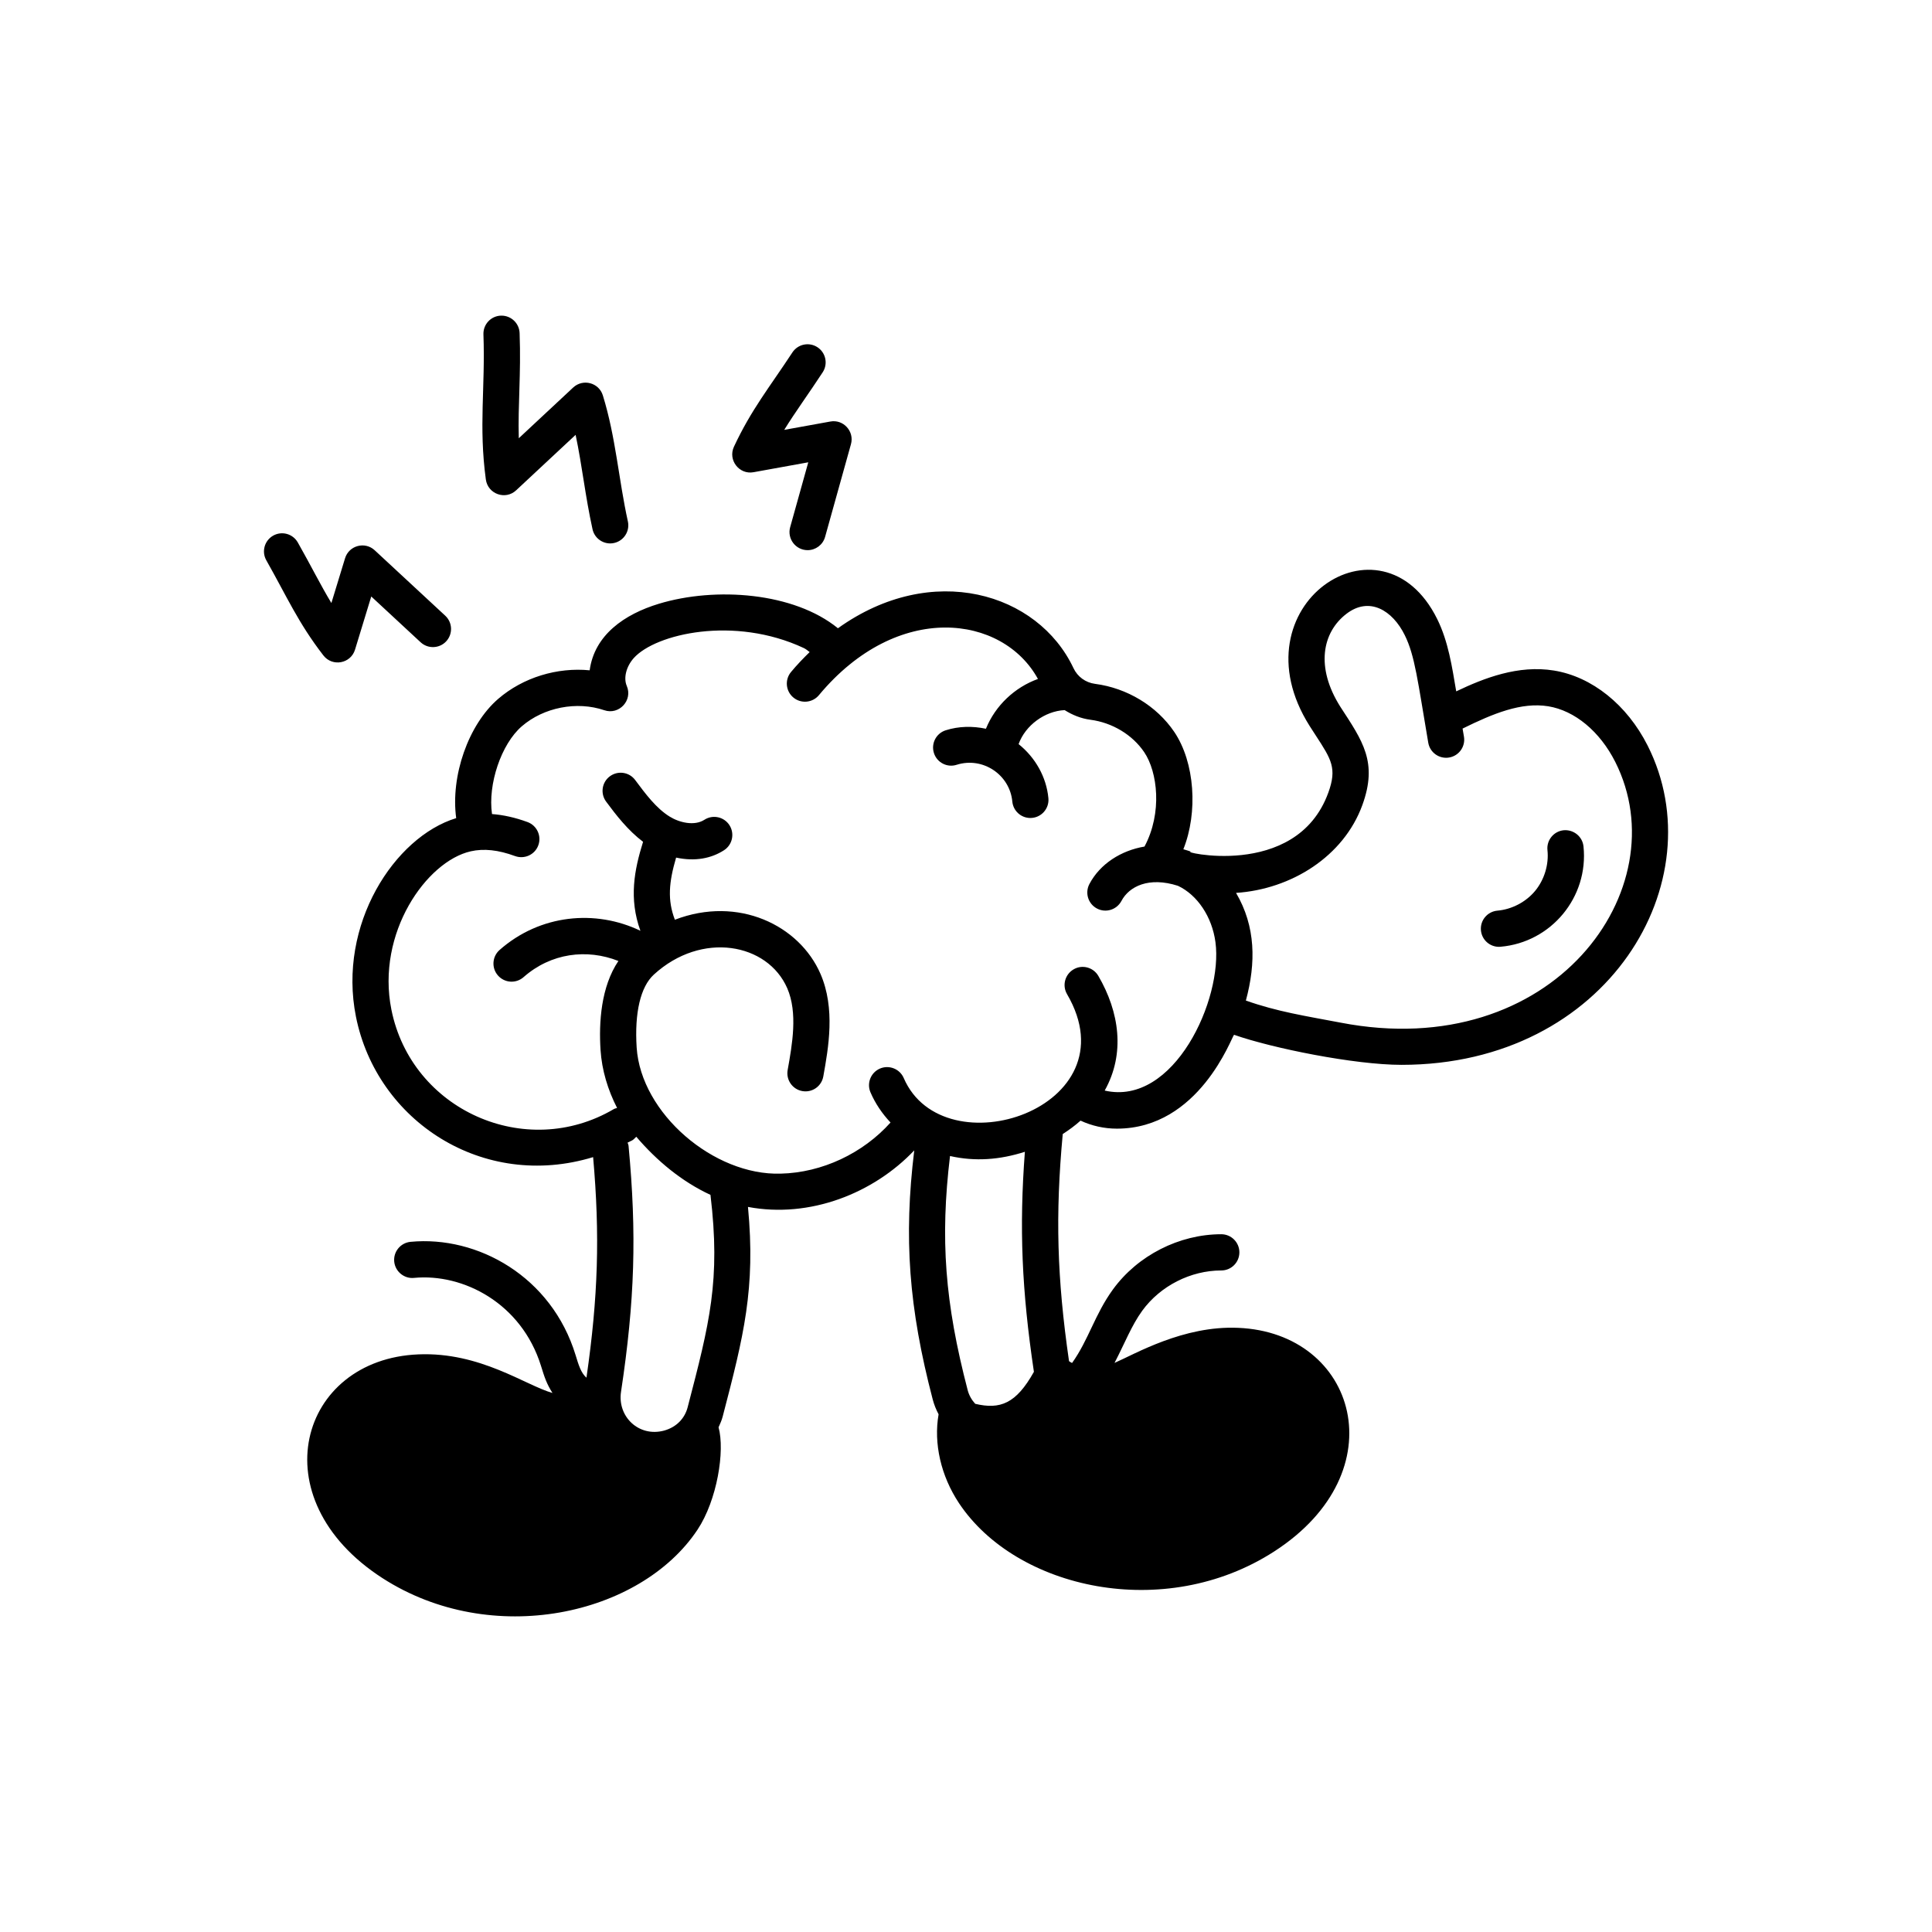<svg xmlns="http://www.w3.org/2000/svg" enable-background="new 0 0 80 80" viewBox="0 0 80 80" id="brainstorming">
  <path d="M63.567,36.889c-0.381,0.461-0.965,0.767-1.562,0.819
		c-0.413,0.036-0.719,0.399-0.683,0.812c0.033,0.391,0.361,0.686,0.746,0.686
		c0.021,0,0.044-0.001,0.065-0.003c2.1-0.181,3.655-2.056,3.436-4.156
		c-0.043-0.413-0.415-0.705-0.823-0.668c-0.412,0.043-0.712,0.412-0.669,0.824
		C64.14,35.795,63.949,36.426,63.567,36.889z"></path>
  <path d="M60.299 28.628c-.174-1.022-.325-2.058-.786-2.992-2.303-4.664-8.428-.549-5.283 4.426l.257.398c.642.986.882 1.354.516 2.361-1.34 3.689-6.352 2.384-5.669 2.454-.108-.047-.222-.074-.334-.109.61-1.522.48-3.594-.378-4.862-.726-1.072-1.95-1.814-3.276-1.987-.394-.051-.728-.294-.896-.652-1.472-3.12-5.852-4.442-9.753-1.65-1.823-1.488-5.066-1.727-7.416-1.014-1.422.431-2.666 1.29-2.864 2.755-1.339-.131-2.754.291-3.788 1.183-1.24 1.07-1.976 3.199-1.739 4.938-2.557.779-4.914 4.41-4.151 8.221.863 4.319 5.257 7.206 9.821 5.816.285 3.231.208 5.787-.276 9.134-.233-.204-.329-.542-.449-.933-.993-3.254-4.06-4.96-6.838-4.693-.412.041-.714.408-.673.82.041.413.416.715.819.673 2.038-.196 4.45 1.05 5.258 3.641.147.48.236.747.476 1.124-1.111-.312-2.993-1.707-5.554-1.598-4.923.201-6.605 5.962-1.487 9.264 4.522 2.915 10.684 1.552 13.046-2.004.813-1.225 1.142-3.265.872-4.241.065-.144.131-.289.171-.445.872-3.341 1.367-5.299 1.047-8.68 2.563.484 5.2-.565 6.886-2.342-0.0.001-.001.002-.001.003-.441 3.62-.228 6.51.764 10.307.057.218.14.424.244.619-.211 1.21.096 2.551.845 3.68 2.364 3.559 8.506 4.93 13.045 2.004 5.139-3.311 3.415-9.064-1.487-9.264-2.266-.101-4.275 1.087-5.118 1.452.429-.824.702-1.546 1.148-2.161.748-1.028 2.002-1.667 3.273-1.667.414-0.0.749-.336.749-.75s-.336-.75-.75-.75c0 0 0 0-.001 0-1.741.001-3.46.877-4.484 2.285-.753 1.036-1.007 2.085-1.693 3.046-.052-.025-.096-.051-.126-.076-.499-3.449-.571-6.048-.26-9.404.264-.171.514-.354.737-.555.464.215.975.332 1.505.332 3.407 0 4.746-3.785 4.851-3.887 1.574.554 4.99 1.245 6.936 1.245 8.573 0 13.012-7.627 10.19-13.22-.854-1.69-2.304-2.852-3.877-3.107C62.872 27.524 61.452 28.076 60.299 28.628zM28.473 58.276c-.115.442-.447.816-.975.962-1.051.281-1.937-.584-1.783-1.604.571-3.782.655-6.543.312-10.188-.005-.047-.027-.087-.04-.132.169-.093.191-.06.36-.244.848.994 1.888 1.86 3.072 2.407C29.843 53.018 29.384 54.781 28.473 58.276zM42.812 56.804c-.738 1.321-1.398 1.569-2.43 1.325-.146-.16-.256-.35-.312-.564-.946-3.627-1.144-6.262-.732-9.697 1.04.236 2.066.157 3.1-.175C42.2 50.838 42.308 53.42 42.812 56.804zM45.743 45.158c.861-1.536.605-3.26-.264-4.749-.209-.357-.67-.48-1.025-.269-.358.209-.479.668-.27 1.026 2.755 4.718-5.111 7.301-6.762 3.474-.164-.381-.606-.555-.985-.393-.38.164-.556.605-.392.985.198.461.483.881.83 1.249-1.145 1.277-2.834 2.077-4.548 2.117-2.769.086-5.786-2.498-5.964-5.219-.093-1.443.159-2.517.71-3.022 1.979-1.814 4.713-1.305 5.526.565.441 1.018.205 2.331.016 3.386-.073.408.198.798.605.871.412.074.798-.198.871-.605.213-1.188.506-2.815-.117-4.249-.872-2.009-3.401-3.248-6.029-2.241-.313-.816-.249-1.55.051-2.573.795.171 1.465.03 1.984-.305.348-.224.448-.688.225-1.037-.225-.348-.688-.449-1.037-.224-.415.267-1.038.118-1.441-.133-.558-.346-.998-.939-1.425-1.512-.246-.333-.715-.402-1.049-.155-.333.247-.401.717-.154 1.049.418.564.896 1.183 1.529 1.664-.365 1.169-.593 2.348-.11 3.684-1.859-.895-4.156-.683-5.831.794-.311.274-.341.748-.066 1.059.274.31.746.341 1.059.066 1.134-1 2.621-1.185 3.927-.669-.721 1.065-.814 2.544-.74 3.685.055.844.304 1.655.685 2.401-.044.016-.09.021-.133.046-3.655 2.152-8.381.044-9.213-4.121-.634-3.169 1.455-6.138 3.286-6.552.542-.123 1.143-.058 1.835.197.392.141.82-.057.963-.445.143-.389-.057-.82-.445-.963-.515-.189-1.003-.296-1.472-.332-.179-1.226.379-2.897 1.234-3.634.907-.784 2.277-1.052 3.416-.665.61.209 1.187-.409.93-1.007-.142-.33-.022-.804.291-1.154.904-1.006 4.159-1.762 7.039-.414.071.033.156.097.243.167-.266.26-.527.53-.772.826-.265.318-.221.792.098 1.056.316.264.792.221 1.057-.097 3.255-3.914 7.613-3.331 9.07-.672-.963.348-1.763 1.1-2.154 2.062-.55-.116-1.125-.109-1.666.064-.395.125-.613.548-.487.942.125.395.55.614.942.486 1.083-.343 2.2.412 2.304 1.523.037.389.363.68.746.68.445 0 .789-.382.748-.82-.083-.881-.546-1.689-1.234-2.239.278-.776 1.084-1.368 1.906-1.408.32.201.677.348 1.066.399.906.118 1.739.62 2.228 1.341.556.82.759 2.515.013 3.91-.964.163-1.839.711-2.282 1.553-.192.367-.052.82.315 1.013.368.194.819.05 1.013-.315.316-.6 1.133-1.014 2.341-.625.802.378 1.41 1.281 1.551 2.331C50.649 41.367 48.612 45.819 45.743 45.158zM66.884 31.548c2.648 5.246-2.564 12.499-11.374 10.797-1.472-.279-2.622-.455-3.921-.914.421-1.558.411-3.066-.407-4.458 2.288-.151 4.457-1.51 5.231-3.639.646-1.778.011-2.649-.915-4.073-1.032-1.635-.745-3.076.252-3.842.955-.735 1.913-.143 2.418.881.423.855.536 1.896.973 4.454.069.409.458.683.865.613.408-.069.683-.457.613-.865l-.057-.333c1.272-.627 2.43-1.102 3.545-.924C65.208 29.424 66.246 30.285 66.884 31.548zM34.065 15.417c.228-.347.131-.812-.216-1.039-.349-.228-.812-.129-1.038.216-.945 1.44-1.702 2.364-2.42 3.904-.258.554.223 1.167.813 1.055l2.265-.41-.75 2.686c-.133.477.226.952.723.952.328 0 .63-.217.723-.548l1.071-3.839c.149-.533-.315-1.042-.856-.939l-1.907.345C32.923 17.069 33.511 16.265 34.065 15.417zM20.118 19.855c.082.601.811.864 1.255.447l2.462-2.296c.274 1.299.397 2.532.7 3.908.077.35.388.588.731.588.054 0 .108-.005.162-.018.405-.089.66-.49.571-.894-.384-1.737-.497-3.473-1.036-5.217-.163-.529-.823-.704-1.229-.327l-2.252 2.101c-.04-1.391.097-2.642.034-4.354-.015-.405-.347-.723-.749-.723-.009 0-.018 0-.027 0-.414.015-.737.363-.722.777C20.098 16.067 19.817 17.638 20.118 19.855zM14.701 26.9l.672-2.201 2.044 1.896c.302.281.779.264 1.06-.04.281-.304.264-.778-.04-1.06l-2.922-2.71c-.4-.373-1.064-.202-1.227.331l-.566 1.854c-.447-.74-.836-1.529-1.39-2.507-.204-.36-.66-.488-1.022-.283-.36.205-.486.662-.282 1.022.85 1.502 1.322 2.593 2.363 3.938C13.764 27.622 14.524 27.48 14.701 26.9z"></path>
</svg>

